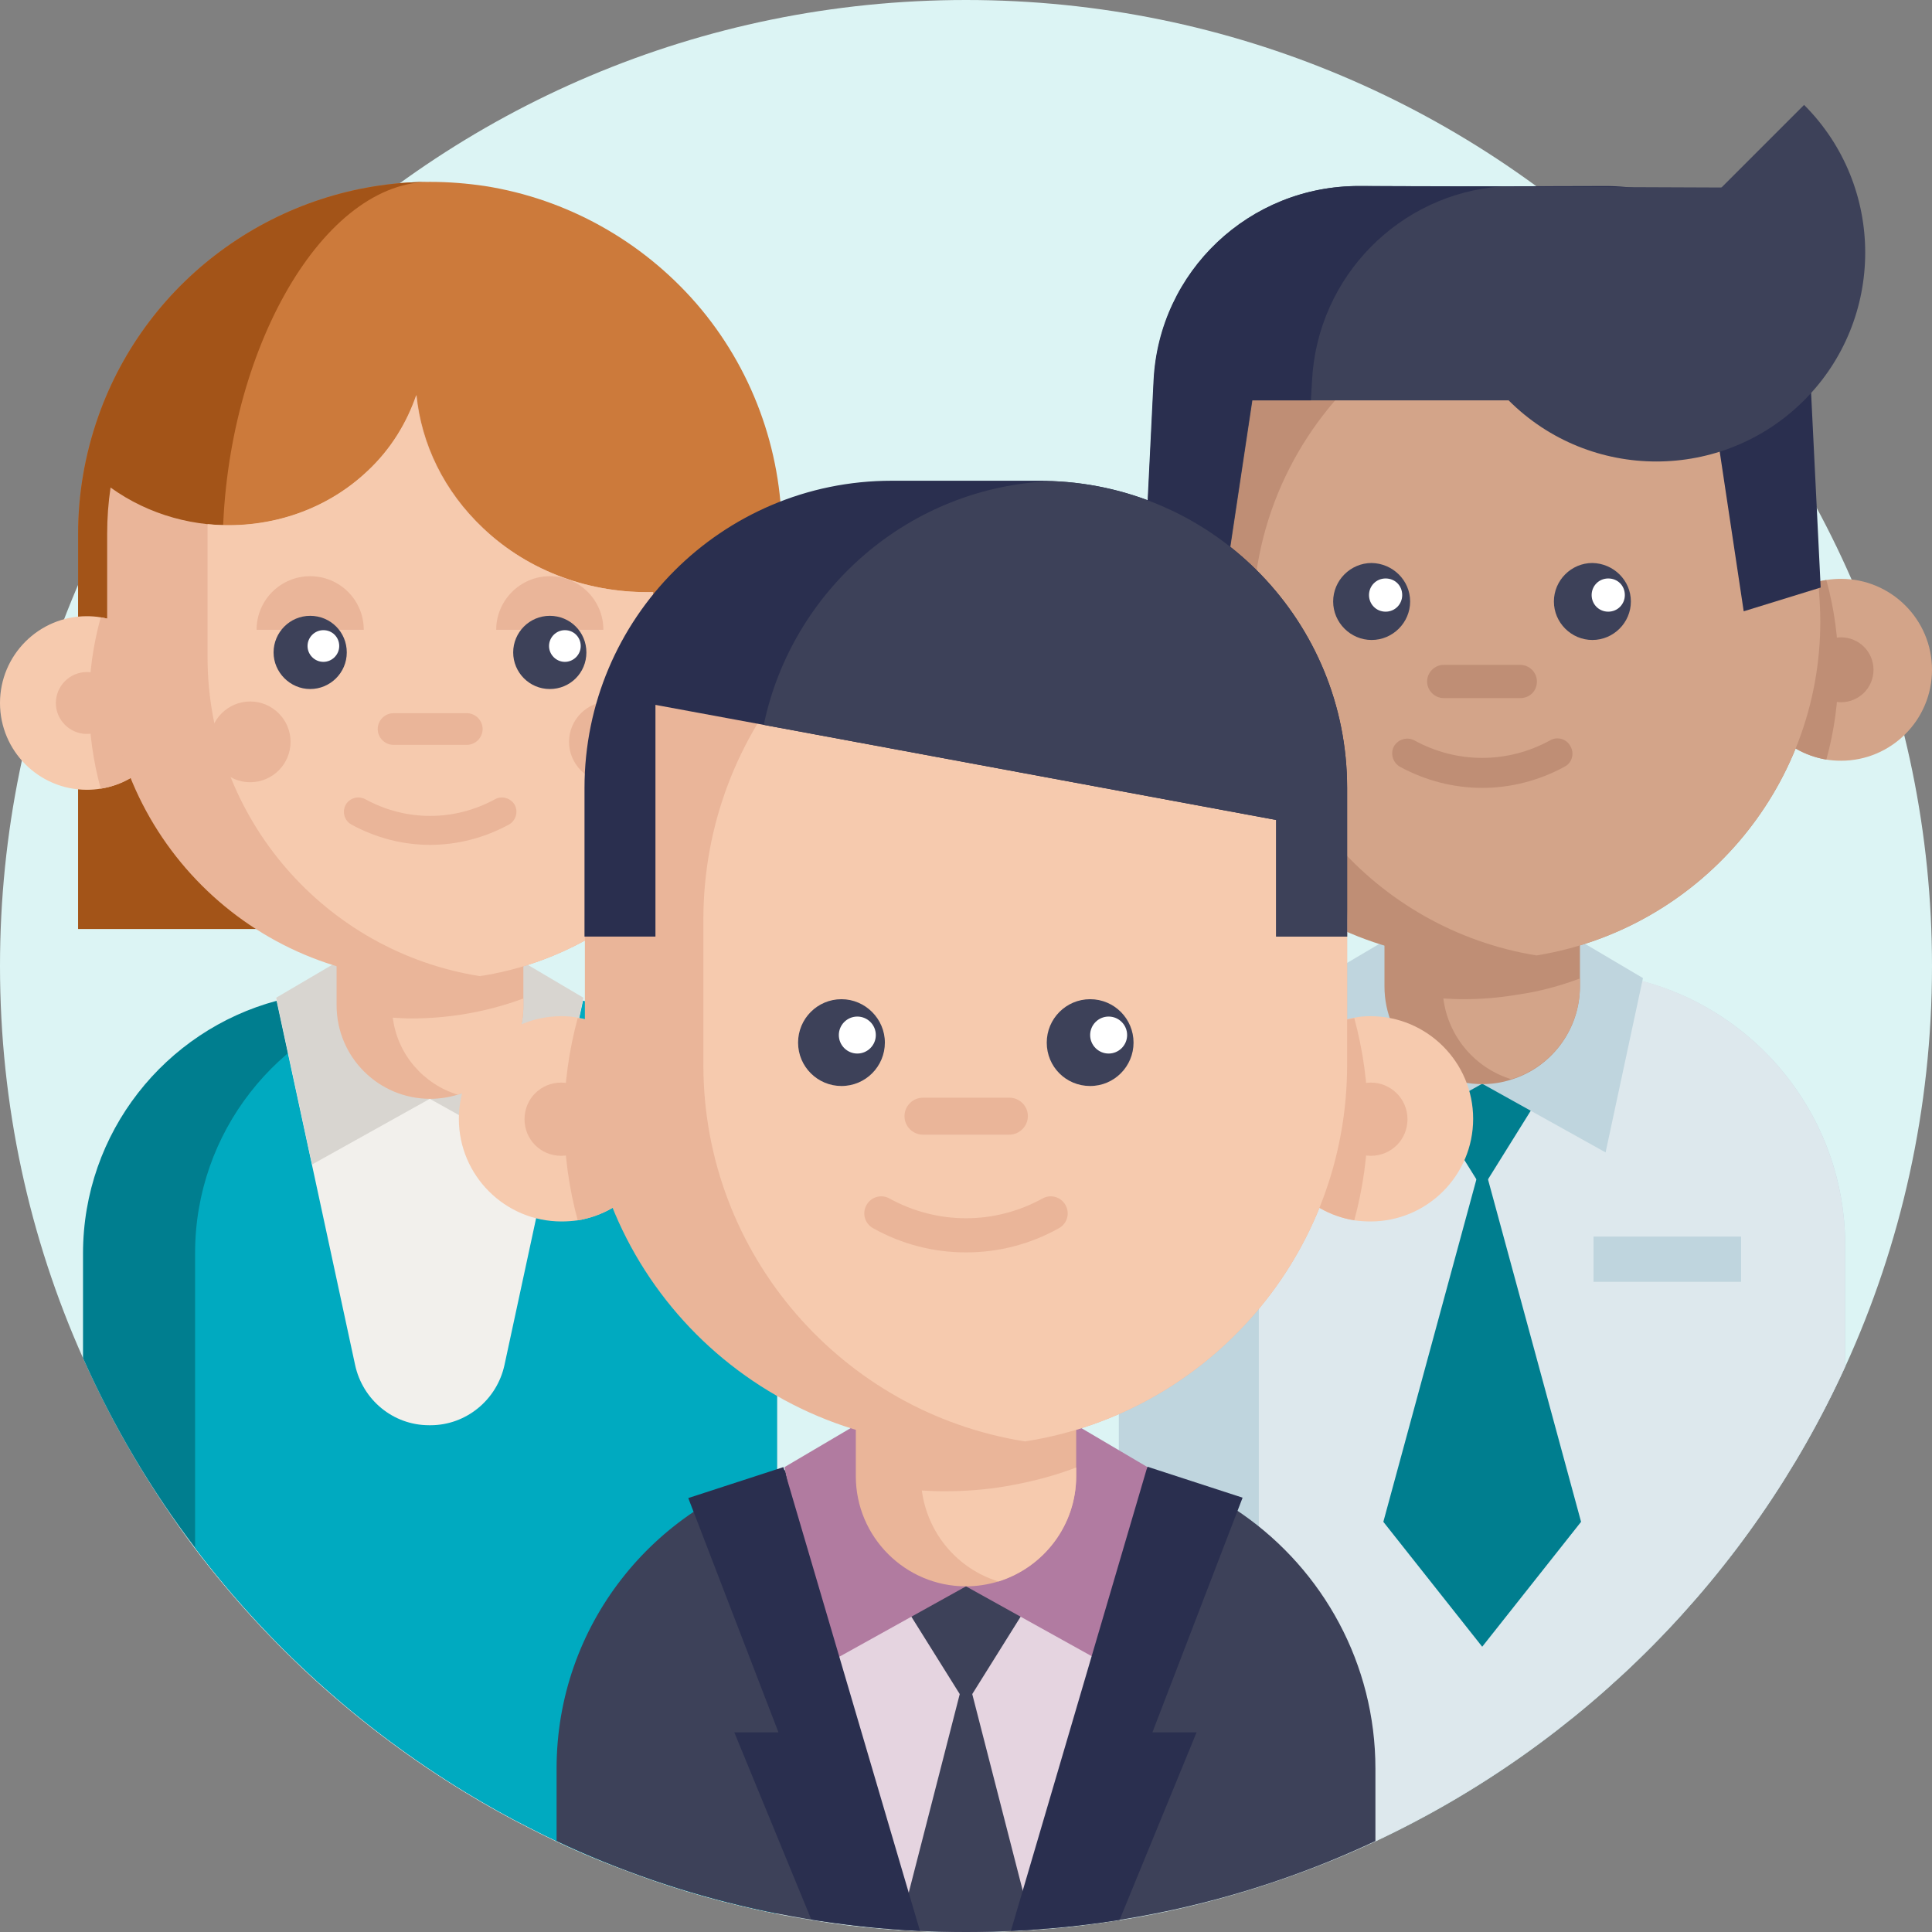 <?xml version="1.0" encoding="utf-8"?>
<!-- Generator: Adobe Illustrator 26.0.1, SVG Export Plug-In . SVG Version: 6.00 Build 0)  -->
<svg version="1.1" id="Layer_1" xmlns="http://www.w3.org/2000/svg" xmlns:xlink="http://www.w3.org/1999/xlink" x="0px" y="0px"
	 viewBox="0 0 512 512" style="enable-background:new 0 0 512 512;" xml:space="preserve">
<rect x="0" y="0" width="512" height="512" fill="#808080" stroke="none"/>
<style type="text/css">
	.st0{fill:#DCF4F4;}
	.st1{fill:#007E8F;}
	.st2{fill:#00AAC0;}
	.st3{fill:#F2F0EC;}
	.st4{fill:#D8D5D0;}
	.st5{fill:#CC7A3B;}
	.st6{fill:#A35418;}
	.st7{fill:#EAB599;}
	.st8{fill:#F6CAAE;}
	.st9{fill:#3D4159;}
	.st10{fill:#FFFFFF;}
	.st11{fill:#BFD5DE;}
	.st12{fill:#DDE8ED;}
	.st13{fill:#D3A489;}
	.st14{fill:#BF8E75;}
	.st15{fill:#2A2F4F;}
	.st16{fill:#E5D4E0;}
	.st17{fill:#B17BA0;}
	.st18{fill:#B17BA1;}
</style>
<path class="st0" d="M512,256c0,37.9-8.2,73.8-23,106.2c-25.2,55.3-69.5,100-124.5,125.8c-10,4.7-20.3,8.7-30.9,12.1
	c-11.9,3.8-24.3,6.8-36.9,8.8c-0.1,0-0.1,0-0.2,0c-6.2,1-12.5,1.8-18.8,2.3c-1.4,0.1-2.7,0.2-4.1,0.3c-1.9,0.1-3.8,0.2-5.8,0.3
	c-3.9,0.2-7.9,0.3-11.9,0.3c-4.1,0-8.2-0.1-12.2-0.3c-1.8-0.1-3.7-0.2-5.5-0.3c-1.4-0.1-2.7-0.2-4.1-0.3c-6.5-0.5-12.9-1.3-19.3-2.4
	c-3-0.5-6.1-1-9-1.6c-13-2.6-25.6-6.1-37.7-10.6c-7.1-2.6-14-5.4-20.7-8.6c-2.3-1.1-4.6-2.2-6.9-3.4c-5.8-2.9-11.5-6.1-17.1-9.5
	c-27.8-16.9-52.2-38.9-71.8-64.8C40,394.8,30,377.9,22,359.9C7.8,328.1,0,293,0,256C0,114.6,114.6,0,256,0S512,114.6,512,256z"/>
<path class="st1" d="M205.9,332.2v174.9c-13-2.6-25.6-6.1-37.7-10.6c-7.1-2.6-14-5.4-20.7-8.6c-2.3-1.1-4.6-2.2-6.9-3.4
	c-5.8-2.9-11.5-6.1-17.1-9.5c-27.8-16.9-52.2-38.9-71.8-64.8C40,394.8,30,377.9,22,359.9v-27.7c0-32.1,21.8-59.1,51.4-67
	c1.1-0.3,2.2-0.6,3.3-0.8c2.9-0.6,6-1.1,9-1.3c1.9-0.1,3.8-0.2,5.7-0.2h45.2c5,0,10,0.5,14.7,1.6c0.3,0.1,0.5,0.1,0.8,0.2
	c0.8,0.2,1.6,0.4,2.4,0.6c0,0,0,0,0.1,0c7.8,2.1,15.1,5.5,21.5,10C194.1,287.7,205.9,308.6,205.9,332.2z"/>
<path class="st2" d="M205.9,332.2v174.9c-13-2.6-25.6-6.1-37.7-10.6c-7.1-2.6-14-5.4-20.7-8.6c-2.3-1.1-4.6-2.2-6.9-3.4
	c-5.8-2.9-11.5-6.1-17.1-9.5c-27.8-16.9-52.2-38.9-71.8-64.8v-78.1c0-32.1,21.8-59.1,51.4-67c1.1-0.3,2.2-0.6,3.3-0.8
	c2.9-0.6,6-1.1,9-1.3c1.9-0.1,3.8-0.2,5.7-0.2h15.4c5,0,10,0.5,14.7,1.6c0.3,0.1,0.5,0.1,0.8,0.2c0.8,0.2,1.6,0.4,2.4,0.6
	c0,0,0,0,0.1,0c7.8,2.1,15.1,5.5,21.5,10C194.1,287.7,205.9,308.6,205.9,332.2z"/>
<path class="st3" d="M154.7,264.4l-0.2,0.8l-20.8,96.5c-2,9.3-10.2,16-19.6,16c-0.1,0-0.1,0-0.2,0c-0.1,0-0.1,0-0.2,0
	c-9.5,0-17.6-6.7-19.6-16l-20.8-96.5l-0.2-0.8H154.7z"/>
<path class="st4" d="M113.9,291.2l-31.2,17.4l-9.5-44.2L92.6,253"/>
<path class="st4" d="M113.9,291.2l31.2,17.4l9.5-44.2L135.3,253"/>
<path class="st5" d="M20.7,246.1V141.5c0-10.6,1.8-21.1,5.3-31c13.1-37.3,48.5-62.3,88-62.3c4.9,0,9.8,0.4,14.5,1.1
	c21.7,3.4,41.6,14.5,56.1,31.2c14.6,16.9,22.6,38.6,22.6,60.9v104.6"/>
<path class="st6" d="M59,145.6c0,37,21.7,79.8,33.6,100.6H20.7V141.5c0-10.6,1.8-21,5.3-31c13-37.1,48.1-62,87.3-62.3
	C84.6,48.9,59,94.9,59,145.6z"/>
<path class="st7" d="M138.7,236.1v30.4c0,11.1-7.3,20.5-17.4,23.6c-2.3,0.7-4.8,1.1-7.3,1.1c-13.7,0-24.8-11.1-24.8-24.8v-30.4
	H138.7z"/>
<path class="st8" d="M138.7,264.6v1.9c0,11.1-7.3,20.5-17.4,23.6c-9.1-2.8-16-10.7-17.2-20.4c1.7,0.1,3.3,0.2,5,0.2
	c4.7,0,9.3-0.4,13.7-1.1C128.3,267.9,133.6,266.5,138.7,264.6z"/>
<path class="st8" d="M46,186.3c0,11.5-8.4,21-19.3,22.7c-1.2,0.2-2.4,0.3-3.7,0.3c-12.7,0-23-10.3-23-23c0-12.7,10.3-23,23-23
	c1.3,0,2.5,0.1,3.7,0.3C37.7,165.4,46,174.9,46,186.3z"/>
<path class="st7" d="M46,186.3c0,11.5-8.4,21-19.3,22.7c-2-7.2-3.1-14.9-3.1-22.7c0-7.9,1.1-15.5,3.1-22.7
	C37.7,165.4,46,174.9,46,186.3z"/>
<path class="st7" d="M31.2,186.3c0,4.5-3.7,8.2-8.2,8.2c-4.5,0-8.2-3.7-8.2-8.2c0-4.5,3.7-8.2,8.2-8.2
	C27.6,178.1,31.2,181.8,31.2,186.3z"/>
<path class="st7" d="M173.1,156.9v79.1c-12.2,11.7-27.9,19.8-45.4,22.6c-0.1,0-0.3,0-0.4,0.1c-4.3,0.7-8.8,1-13.3,1
	c-47.3,0-85.6-38.3-85.6-85.6v-32.6c0-4.2,0.3-8.3,0.9-12.3c20.4,14.7,49.6,13.2,68.2-4.4c6.2-5.8,10.4-12.8,12.9-20.1
	c1.3,12.9,7.2,25.4,17.7,35.3C140.4,151.7,156.8,157.3,173.1,156.9z"/>
<path class="st8" d="M173.1,156.9v79.1c-12.2,11.7-27.9,19.8-45.4,22.6c-0.1,0-0.3,0-0.4,0.1c-41-6.4-72.3-41.9-72.3-84.6v-32.6
	c0-0.9,0-1.7,0-2.6c15.1,1.5,30.8-3.1,42.4-14.1c6.2-5.8,10.4-12.8,12.9-20.1c1.3,12.9,7.2,25.4,17.7,35.3
	C140.4,151.7,156.8,157.3,173.1,156.9z"/>
<path class="st7" d="M159.9,166.9c0-7.9-6.4-14.2-14.2-14.2s-14.2,6.4-14.2,14.2"/>
<path class="st7" d="M96.4,166.9c0-7.9-6.4-14.2-14.2-14.2S68,159,68,166.9"/>
<path class="st9" d="M91.9,172.9c0,5.4-4.4,9.7-9.7,9.7s-9.7-4.4-9.7-9.7s4.3-9.7,9.7-9.7S91.9,167.5,91.9,172.9z"/>
<path class="st9" d="M155.4,172.9c0,5.4-4.3,9.7-9.7,9.7s-9.7-4.4-9.7-9.7s4.3-9.7,9.7-9.7S155.4,167.5,155.4,172.9z"/>
<path class="st7" d="M123.7,197.4h-19.4c-2.3,0-4.2-1.9-4.2-4.2s1.9-4.2,4.2-4.2h19.4c2.3,0,4.2,1.9,4.2,4.2S126,197.4,123.7,197.4z
	"/>
<path class="st7" d="M114,223.9c-7.2,0-14.3-1.8-20.9-5.4c-1.8-1-2.5-3.3-1.5-5.2c1-1.8,3.3-2.5,5.2-1.5c10.8,5.9,23.6,5.9,34.4,0
	c1.8-1,4.2-0.3,5.2,1.5c1,1.8,0.3,4.2-1.5,5.2C128.3,222.1,121.1,223.9,114,223.9z"/>
<path class="st10" d="M89.9,171.2c0,2.3-1.9,4.2-4.2,4.2c-2.3,0-4.2-1.9-4.2-4.2s1.9-4.2,4.2-4.2C88.1,167,89.9,168.9,89.9,171.2z"
	/>
<path class="st10" d="M153.9,171.2c0,2.3-1.9,4.2-4.2,4.2c-2.3,0-4.2-1.9-4.2-4.2s1.9-4.2,4.2-4.2
	C152.1,167,153.9,168.9,153.9,171.2z"/>
<path class="st7" d="M172.2,196.6c0,5.9-4.8,10.7-10.7,10.7c-5.9,0-10.7-4.8-10.7-10.7c0-5.9,4.8-10.7,10.7-10.7
	C167.5,185.9,172.2,190.7,172.2,196.6z"/>
<path class="st7" d="M77,196.6c0,5.9-4.8,10.7-10.7,10.7c-5.9,0-10.7-4.8-10.7-10.7c0-5.9,4.8-10.7,10.7-10.7
	C72.2,185.9,77,190.7,77,196.6z"/>
<path class="st11" d="M489,330.1v32c-25.2,55.3-69.5,100-124.5,125.8c-10,4.7-20.3,8.7-30.9,12.1c-11.9,3.8-24.3,6.8-36.9,8.8
	c-0.1,0-0.1,0-0.2,0V330.1c0-38.1,29.3-69.3,66.7-72.3c2-0.2,3.9-0.2,5.9-0.2h47.3c5.6,0,11,0.6,16.3,1.8
	C464.9,266.7,489,295.6,489,330.1z"/>
<path class="st12" d="M489,330.1v32c-25.2,55.3-69.5,100-124.5,125.8c-10,4.7-20.3,8.7-30.9,12.1V330.1c0-40.1,32.5-72.6,72.6-72.6
	h10.2C456.5,257.5,489,290,489,330.1z"/>
<path class="st13" d="M321.7,177.5c0,12-8.8,21.9-20.2,23.8c-1.3,0.2-2.5,0.3-3.9,0.3c-13.3,0-24.1-10.8-24.1-24.1
	s10.8-24.1,24.1-24.1c1.3,0,2.6,0.1,3.9,0.3C313,155.5,321.7,165.5,321.7,177.5z"/>
<path class="st1" d="M412.3,283.7L392.8,315l-19.5-31.3"/>
<path class="st1" d="M419,403.3l-26.2,33.1l-26.2-33.1l26.2-96.4L419,403.3z"/>
<path class="st14" d="M321.7,177.5c0,12-8.8,21.9-20.2,23.8c-2.1-7.6-3.2-15.5-3.2-23.8c0-8.2,1.1-16.2,3.2-23.8
	C313,155.5,321.7,165.5,321.7,177.5z"/>
<path class="st14" d="M306.3,177.5c0,4.8-3.9,8.6-8.6,8.6s-8.6-3.9-8.6-8.6s3.9-8.6,8.6-8.6S306.3,172.7,306.3,177.5z"/>
<path class="st11" d="M392.8,287.2l-32.7,18.2l-9.9-46.2l20.3-12"/>
<path class="st11" d="M392.8,287.2l32.7,18.2l9.9-46.2l-20.3-12"/>
<path class="st13" d="M463.8,177.5c0,12,8.8,21.9,20.2,23.8c1.3,0.2,2.5,0.3,3.9,0.3c13.3,0,24.1-10.8,24.1-24.1
	s-10.8-24.1-24.1-24.1c-1.3,0-2.6,0.1-3.9,0.3C472.6,155.5,463.8,165.5,463.8,177.5z"/>
<g>
	<path class="st14" d="M463.8,177.5c0,12,8.8,21.9,20.2,23.8c2.1-7.6,3.2-15.5,3.2-23.8c0-8.2-1.1-16.2-3.2-23.8
		C472.6,155.5,463.8,165.5,463.8,177.5z"/>
	<path class="st14" d="M496.5,177.5c0,4.8-3.9,8.6-8.6,8.6s-8.6-3.9-8.6-8.6s3.9-8.6,8.6-8.6S496.5,172.7,496.5,177.5z"/>
	<path class="st14" d="M482.4,164.7c0,44.6-32.6,81.6-75.2,88.5c-4.7,0.8-9.5,1.2-14.4,1.2c-49.5,0-89.6-40.1-89.6-89.6
		c0-23.4,8.1-58.6,22.8-74.5C342.4,72.3,366.7,75,392.8,75c4.9,0,9.7,0.4,14.4,1.2C449.8,83.1,482.4,120.1,482.4,164.7z"/>
	<path class="st14" d="M418.7,229.6v31.8c0,11.6-7.7,21.5-18.2,24.7c-2.4,0.8-5,1.2-7.7,1.2c-14.3,0-25.9-11.6-25.9-25.9v-31.8
		H418.7z"/>
</g>
<path class="st13" d="M418.7,259.3v2c0,11.6-7.7,21.5-18.2,24.7c-9.5-2.9-16.7-11.2-18-21.4c1.7,0.1,3.5,0.2,5.2,0.2
	c4.9,0,9.7-0.4,14.4-1.2C407.8,262.8,413.4,261.3,418.7,259.3z"/>
<path class="st13" d="M482.4,164.7c0,44.6-32.6,81.6-75.2,88.5c-42.7-6.9-75.2-43.9-75.2-88.5c0-27.5,12.4-52,31.8-68.5
	c12.1-10.3,27-17.3,43.4-20c39.8,6.4,70.8,39,74.8,79.5C482.2,158.7,482.4,161.7,482.4,164.7z"/>
<path class="st14" d="M392.8,208.8c-7.5,0-15-1.9-21.8-5.6c-1.9-1.1-2.6-3.5-1.6-5.4c1.1-1.9,3.5-2.6,5.4-1.6
	c11.3,6.2,24.7,6.2,36,0c1.9-1.1,4.4-0.4,5.4,1.6c1.1,1.9,0.4,4.4-1.6,5.4C407.8,206.9,400.3,208.8,392.8,208.8z"/>
<path class="st9" d="M373.7,159.4c0,5.6-4.6,10.2-10.2,10.2c-5.6,0-10.2-4.6-10.2-10.2c0-5.6,4.6-10.2,10.2-10.2
	C369.1,149.3,373.7,153.8,373.7,159.4z"/>
<path class="st9" d="M432.2,159.4c0,5.6-4.6,10.2-10.2,10.2c-5.6,0-10.2-4.6-10.2-10.2c0-5.6,4.6-10.2,10.2-10.2
	C427.6,149.3,432.2,153.8,432.2,159.4z"/>
<path class="st10" d="M371.6,157.7c0,2.4-1.9,4.4-4.4,4.4s-4.4-2-4.4-4.4c0-2.4,1.9-4.4,4.4-4.4S371.6,155.2,371.6,157.7z"/>
<path class="st10" d="M430.6,157.7c0,2.4-1.9,4.4-4.4,4.4s-4.4-2-4.4-4.4c0-2.4,1.9-4.4,4.4-4.4S430.6,155.2,430.6,157.7z"/>
<path class="st14" d="M402.9,185h-20.3c-2.4,0-4.4-2-4.4-4.4s2-4.4,4.4-4.4h20.3c2.4,0,4.4,2,4.4,4.4
	C407.3,183.1,405.4,185,402.9,185z"/>
<path class="st11" d="M422.3,327.7h39.1v12h-39.1V327.7z"/>
<path class="st15" d="M387.5,49.4c27.1,1.9,48.9,23.9,50.3,51.5l0.3,5.2h15.6l8.4,55.9l20.4-6.3l-2.7-54.8
	c-1.4-29-25.4-51.7-54.5-51.6L387.5,49.4z"/>
<path class="st9" d="M478.1,27.8c21.6,21.6,21.6,56.7,0,78.3s-56.7,21.6-78.3,0L478.1,27.8z"/>
<path class="st9" d="M399.8,106.1h-67.9l-8.4,55.9l-20.4-6.3l2.7-54.8c1.4-29,25.4-51.7,54.5-51.6l98.1,0.4l13,23.3"/>
<path class="st15" d="M398,49.4c-27.1,1.9-48.9,23.9-50.3,51.5l-0.3,5.2h-15.6l-8.4,55.9l-20.4-6.3l2.7-54.8
	c1.4-29,25.4-51.7,54.5-51.6L398,49.4z"/>
<path class="st9" d="M364.5,468.7v19.2C331.6,503.4,294.8,512,256,512s-75.6-8.6-108.5-24.1v-19.2c0-37.9,25.7-69.7,60.6-79.1
	c1.3-0.3,2.6-0.7,3.9-0.9c3.5-0.8,7-1.3,10.6-1.6c2.2-0.2,4.4-0.3,6.7-0.3h53.3c6,0,11.8,0.6,17.4,1.8c0.3,0.1,0.6,0.1,1,0.2
	c0.9,0.2,1.9,0.4,2.8,0.7c0,0,0,0,0.1,0c9.2,2.5,17.8,6.5,25.4,11.8C350.6,416.2,364.5,440.9,364.5,468.7z"/>
<path class="st16" d="M304.1,388.7l-0.2,0.9l-26.1,121.4c-1.4,0.1-2.7,0.2-4.1,0.3c-1.9,0.1-3.8,0.2-5.8,0.3
	c-3.9,0.2-7.9,0.3-11.9,0.3c-4.1,0-8.2-0.1-12.2-0.3c-1.8-0.1-3.7-0.2-5.5-0.3c-1.4-0.1-2.7-0.2-4.1-0.3l-26.1-121.4l-0.2-0.9H304.1
	z"/>
<path class="st9" d="M278,416.4l-22,35.2l-22-35.2"/>
<path class="st9" d="M273.7,511.4c-1.9,0.1-3.8,0.2-5.8,0.3c-3.9,0.2-7.9,0.3-11.9,0.3c-4.1,0-8.2-0.1-12.2-0.3
	c-1.8-0.1-3.7-0.2-5.5-0.3l17.7-68.9L273.7,511.4z"/>
<path class="st17" d="M256,420.4l-36.9,20.5l-11.2-52.1l22.9-13.5"/>
<path class="st18" d="M256,420.4l36.9,20.5l11.2-52.1l-22.9-13.5"/>
<path class="st15" d="M305.4,459.1h11.7l-20.4,49.7c-9.4,1.5-19.1,2.5-28.8,2.9l35.9-122.1l0.3-0.9l25.2,8.2L305.4,459.1z"/>
<path class="st15" d="M243.8,511.7c-9.8-0.4-19.4-1.5-28.8-3l-20.4-49.6h11.7L182.4,397l25.2-8.2l0.3,0.9L243.8,511.7z"/>
<path class="st7" d="M285.2,355.4v35.8c0,13.1-8.7,24.2-20.6,27.9c-2.7,0.8-5.6,1.3-8.6,1.3c-16.1,0-29.2-13.1-29.2-29.2v-35.8
	H285.2z"/>
<path class="st8" d="M285.2,388.9v2.3c0,13.1-8.7,24.2-20.6,27.9c-10.8-3.3-18.8-12.7-20.3-24.1c2,0.1,3.9,0.2,5.9,0.2
	c5.5,0,10.9-0.4,16.2-1.3C272.9,392.8,279.2,391.2,285.2,388.9z"/>
<path class="st8" d="M175.9,296.6c0,13.5-9.9,24.7-22.8,26.8c-1.4,0.2-2.9,0.3-4.3,0.3c-15,0-27.2-12.2-27.2-27.2
	s12.2-27.2,27.2-27.2c1.5,0,2.9,0.1,4.3,0.4C166,271.9,175.9,283.1,175.9,296.6z"/>
<path class="st7" d="M175.9,296.6c0,13.5-9.9,24.7-22.8,26.8c-2.3-8.5-3.6-17.5-3.6-26.8c0-9.3,1.3-18.3,3.6-26.8
	C166,271.9,175.9,283.1,175.9,296.6z"/>
<path class="st7" d="M158.4,296.6c0,5.4-4.3,9.7-9.7,9.7c-5.4,0-9.7-4.3-9.7-9.7c0-5.4,4.3-9.7,9.7-9.7
	C154.1,286.9,158.4,291.2,158.4,296.6z"/>
<path class="st8" d="M336.1,296.6c0,13.5,9.9,24.7,22.8,26.8c1.4,0.2,2.9,0.3,4.3,0.3c15,0,27.2-12.2,27.2-27.2
	s-12.2-27.2-27.2-27.2c-1.5,0-2.9,0.1-4.3,0.4C346,271.9,336.1,283.1,336.1,296.6z"/>
<path class="st7" d="M336.1,296.6c0,13.5,9.9,24.7,22.8,26.8c2.3-8.5,3.6-17.5,3.6-26.8c0-9.3-1.3-18.3-3.6-26.8
	C346,271.9,336.1,283.1,336.1,296.6z"/>
<path class="st7" d="M357,243.7v38.5c0,50.3-36.7,92-84.8,99.7c-0.2,0-0.3,0.1-0.5,0.1c-5.1,0.8-10.4,1.2-15.7,1.2
	c-55.8,0-101-45.2-101-101v-38.5c0-11.8,2-23,5.7-33.5c13.8-39.3,51.3-67.5,95.3-67.5h0c5.4,0,10.6,0.4,15.7,1.2
	C320.1,151.4,357,193.2,357,243.7z"/>
<path class="st7" d="M373,296.6c0,5.4-4.3,9.7-9.7,9.7c-5.4,0-9.7-4.3-9.7-9.7c0-5.4,4.3-9.7,9.7-9.7
	C368.6,286.9,373,291.2,373,296.6z"/>
<path class="st8" d="M357,243.7v38.5c0,50.3-36.7,92-84.8,99.7c-0.2,0-0.3,0.1-0.5,0.1c-48.3-7.6-85.3-49.4-85.3-99.8v-38.5
	c0-50.5,37-92.3,85.3-99.8C320.1,151.4,357,193.2,357,243.7z"/>
<path class="st9" d="M234.5,276.3c0,6.3-5.1,11.5-11.5,11.5c-6.3,0-11.5-5.1-11.5-11.5c0-6.3,5.1-11.5,11.5-11.5
	C229.3,264.8,234.5,270,234.5,276.3z"/>
<path class="st9" d="M300.4,276.3c0,6.3-5.1,11.5-11.5,11.5s-11.5-5.1-11.5-11.5c0-6.3,5.1-11.5,11.5-11.5S300.4,270,300.4,276.3z"
	/>
<path class="st10" d="M232.1,274.3c0,2.7-2.2,4.9-4.9,4.9c-2.7,0-4.9-2.2-4.9-4.9c0-2.7,2.2-4.9,4.9-4.9
	C229.9,269.4,232.1,271.6,232.1,274.3z"/>
<path class="st10" d="M298.7,274.3c0,2.7-2.2,4.9-4.9,4.9c-2.7,0-4.9-2.2-4.9-4.9c0-2.7,2.2-4.9,4.9-4.9
	C296.5,269.4,298.7,271.6,298.7,274.3z"/>
<path class="st7" d="M267.5,300.7h-22.9c-2.7,0-4.9-2.2-4.9-4.9c0-2.7,2.2-4.9,4.9-4.9h22.9c2.7,0,4.9,2.2,4.9,4.9
	C272.4,298.4,270.2,300.7,267.5,300.7z"/>
<path class="st7" d="M256,331.9c-8.5,0-16.9-2.1-24.6-6.4c-2.2-1.2-3-3.9-1.8-6.1c1.2-2.2,3.9-3,6.1-1.8c12.7,7,27.9,7,40.6,0
	c2.2-1.2,4.9-0.4,6.1,1.8c1.2,2.2,0.4,4.9-1.8,6.1C272.9,329.8,264.5,331.9,256,331.9z"/>
<path class="st15" d="M357,208.8v39.4h-18.8v-30.9l-135.8-25.2l-28.7-5.3v61.4h-18.8v-39.4c0-44.9,36.4-81.4,81.4-81.4h39.4
	c1.1,0,2.1,0,3.2,0.1C322.3,129.2,357,164.9,357,208.8z"/>
<path class="st9" d="M357,208.8v39.4h-18.8v-30.9l-135.8-25.2c7.5-35.9,38.7-63.2,76.4-64.6C322.3,129.2,357,164.9,357,208.8z"/>
</svg>
